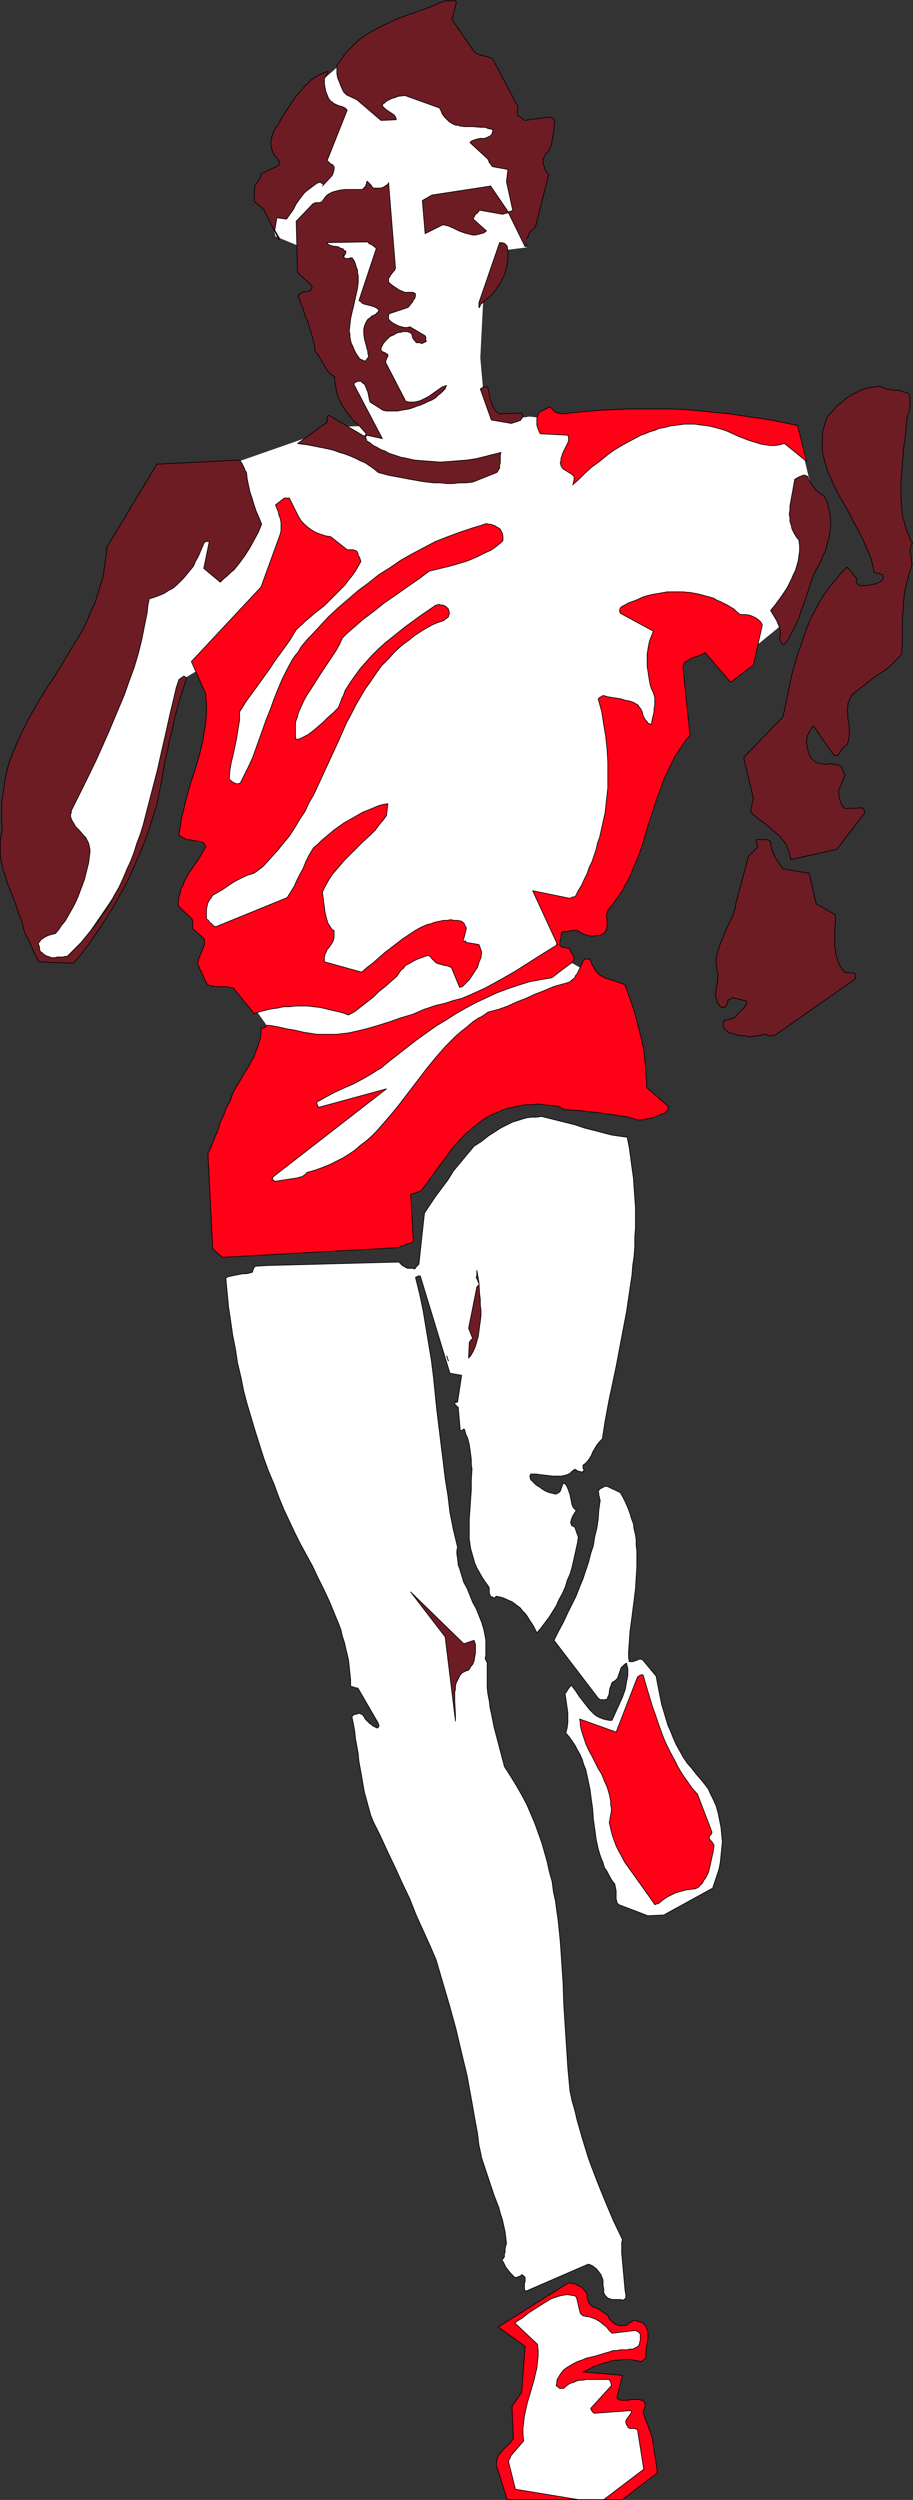 <?xml version="1.0" encoding="UTF-8" standalone="no"?>
<svg
   version="1.0"
   width="56.584mm"
   height="154.856mm"
   id="svg23"
   sodipodi:docname="Runner 13.wmf"
   xmlns:inkscape="http://www.inkscape.org/namespaces/inkscape"
   xmlns:sodipodi="http://sodipodi.sourceforge.net/DTD/sodipodi-0.dtd"
   xmlns="http://www.w3.org/2000/svg"
   xmlns:svg="http://www.w3.org/2000/svg">
  <rect width="100%" height="100%" fill="#333333" stroke="none"/>
  <sodipodi:namedview
     id="namedview23"
     pagecolor="#ffffff"
     bordercolor="#000000"
     borderopacity="0.25"
     inkscape:showpageshadow="2"
     inkscape:pageopacity="0.0"
     inkscape:pagecheckerboard="0"
     inkscape:deskcolor="#d1d1d1"
     inkscape:document-units="mm" />
  <defs
     id="defs1">
    <pattern
       id="WMFhbasepattern"
       patternUnits="userSpaceOnUse"
       width="6"
       height="6"
       x="0"
       y="0" />
  </defs>
  <path
     style="fill:#ffffff;fill-opacity:1;fill-rule:evenodd;stroke:none"
     d="m 73.252,20.764 10.499,-9.211 26.329,4.363 15.022,19.553 -1.777,22.461 -5.169,0.646 -5.007,12.443 -0.646,12.766 0.808,9.049 2.746,5.171 7.107,-0.323 0.808,-0.162 10.015,1.131 -20.352,10.342 -22.129,0.646 -6.3,-6.302 0.485,-4.686 -8.561,-17.613 -2.746,-21.653 -9.853,-4.04 -2.1,-8.726 z"
     id="path1" />
  <path
     style="fill:#ff0017;fill-opacity:1;fill-rule:evenodd;stroke:#000000;stroke-width:0.162px;stroke-linecap:round;stroke-linejoin:round;stroke-miterlimit:4;stroke-dasharray:none;stroke-opacity:1"
     d="m 145.778,585.202 8.238,-6.302 -1.292,-8.403 -2.1,-5.656 v -0.162 l 0.162,-0.162 v -0.162 l 0.162,-0.485 0.162,-0.323 v -0.323 -0.323 -0.323 l -0.323,-0.323 -0.323,-0.323 h -0.323 l -0.323,-0.162 h -0.485 -0.323 -0.969 l -0.969,0.162 h -0.808 -0.485 -0.485 l -0.323,-0.162 -0.485,-0.323 1.292,-5.332 -9.207,-0.808 0.808,-0.323 0.808,-0.485 0.646,-0.323 0.808,-0.323 0.969,-0.323 0.808,-0.323 0.969,-0.162 0.808,-0.323 0.969,-0.162 h 0.808 l 0.969,-0.162 h 0.808 0.969 l 0.808,0.162 0.808,0.162 0.808,0.162 0.323,-0.162 0.323,-0.323 0.323,-0.162 0.162,-0.485 v -0.485 -0.485 l 0.162,-1.131 v -0.485 l 0.162,-0.485 0.162,-1.131 v -0.646 -0.485 -0.485 l -0.162,-0.485 -0.162,-0.485 -0.323,-0.485 -0.323,-0.485 -0.485,-0.323 -0.808,-0.162 -0.485,-0.162 -0.323,-0.162 -0.485,0.162 -0.323,0.323 -0.485,0.162 -0.323,0.323 -0.162,0.162 -0.646,0.162 h -0.485 -0.646 l -0.485,-0.162 -0.485,-0.162 -0.485,-0.323 -0.485,-0.485 -0.485,-0.485 -0.162,-0.485 -0.162,-0.323 -0.323,-0.162 -0.162,-0.162 -0.485,-0.323 -0.323,-0.162 -0.323,-0.323 -0.323,-0.162 -0.485,-0.323 -0.485,-0.162 -0.485,-0.162 -0.323,-0.162 -0.323,-0.323 -0.323,-0.323 -0.162,-0.323 -0.162,-0.485 -0.162,-0.485 v -0.485 -0.323 l -0.323,-0.646 -0.485,-0.485 -0.323,-0.485 -0.646,-0.323 -0.646,-0.323 -0.646,-0.323 h -0.646 l -0.646,-0.162 -16.476,10.342 6.3,4.525 -0.808,10.827 -2.261,3.232 0.323,7.595 -0.323,0.323 -0.162,0.323 -0.808,0.808 -0.646,0.646 -0.646,0.646 -0.646,0.808 -0.323,0.485 -0.162,0.323 -0.162,0.485 v 0.485 l -0.162,0.646 0.162,0.485 2.423,7.756 h 22.452 z"
     id="path2" />
  <path
     style="fill:#ffffff;fill-opacity:1;fill-rule:evenodd;stroke:none"
     d="m 79.067,99.944 -27.783,9.695 -25.037,30.702 -18.899,56.557 -0.485,21.492 2.746,6.625 7.107,-0.646 11.468,-16.805 7.915,-17.775 5.815,-30.218 12.438,-7.433 -9.045,38.459 12.276,8.564 -10.984,9.211 2.423,12.766 16.314,22.946 -12.115,42.66 31.175,-1.131 30.044,-34.096 31.982,-9.211 -8.722,-14.705 -7.592,-4.363 0.808,-9.857 7.592,-4.04 18.737,-39.59 4.038,-22.623 9.045,8.888 1.454,-0.485 13.891,-11.311 5.653,-24.4 -4.684,-20.037 -34.082,-2.585 -22.129,0.97 z"
     id="path3" />
  <path
     style="fill:#ffffff;fill-opacity:1;fill-rule:evenodd;stroke:#000000;stroke-width:0.162px;stroke-linecap:round;stroke-linejoin:round;stroke-miterlimit:4;stroke-dasharray:none;stroke-opacity:1"
     d="m 141.417,585.202 9.369,-7.11 -1.454,-9.211 -0.162,-0.162 h -0.162 l -0.323,-0.162 h -0.646 -0.485 l -0.323,-0.162 -0.162,-0.162 v -0.162 l -0.162,-0.162 -0.162,-0.162 v -0.323 l -0.162,-0.162 v -0.323 -0.162 l 0.162,-0.323 0.323,-0.485 0.485,-0.646 0.323,-0.485 v -0.485 l -8.722,0.646 -0.162,-0.162 -0.323,-0.323 -0.162,-0.323 -0.162,-0.323 4.846,-5.333 v -0.323 l -0.162,-0.485 -0.162,-0.323 -0.162,-0.323 h -1.292 -1.292 -1.454 -1.292 l -0.808,0.162 h -0.646 l -0.808,0.162 -0.646,0.323 -0.646,0.162 -0.646,0.323 -0.646,0.485 -0.485,0.485 h -0.323 -0.162 -0.323 -0.162 l -0.162,-0.162 -0.162,-0.162 -0.485,-0.323 0.162,-0.646 v -0.485 l 0.162,-0.485 0.323,-0.485 0.162,-0.323 0.323,-0.485 0.485,-0.646 0.808,-0.646 0.808,-0.485 0.808,-0.485 0.969,-0.485 0.969,-0.323 1.131,-0.485 2.1,-0.485 2.1,-0.646 1.131,-0.323 0.969,-0.323 h 0.808 l 0.808,-0.162 h 0.808 0.808 l 0.646,-0.162 h 0.646 l 0.646,-0.323 0.323,-0.162 0.323,-0.162 0.162,-0.323 0.162,-0.323 v -0.323 l 0.162,-0.323 v -0.808 -0.808 l -0.162,-0.162 -0.323,-0.323 -0.323,-0.162 -0.323,-0.162 -5.492,0.646 -0.646,-0.646 -0.646,-0.808 -0.808,-0.646 -0.808,-0.646 -0.808,-0.485 -0.808,-0.323 -0.969,-0.323 h -0.485 l -0.485,-0.162 h -0.323 l -0.162,-0.162 -0.323,-0.323 -0.162,-0.162 -0.162,-0.646 -0.162,-0.646 -0.323,-1.454 -0.162,-0.646 -0.323,-0.646 -0.969,-0.162 -0.969,-0.162 -0.969,0.162 -0.808,0.162 -0.969,0.323 -0.969,0.323 -0.808,0.485 -0.808,0.485 -1.777,1.131 -1.777,1.131 -1.615,1.293 -0.808,0.485 -0.969,0.646 5.33,5.009 0.162,1.454 v 1.293 l -0.162,1.454 -0.162,1.454 -0.323,1.293 -0.323,1.454 -0.808,2.747 -0.808,2.747 -0.323,1.454 -0.323,1.454 -0.162,1.454 -0.162,1.293 v 1.616 l 0.162,1.454 -3.069,3.555 v 0.323 l -0.162,0.162 -0.162,0.323 -0.162,0.485 1.615,6.464 14.699,2.424 h 4.846 z"
     id="path4" />
  <path
     style="fill:#ffffff;fill-opacity:1;fill-rule:evenodd;stroke:#000000;stroke-width:0.162px;stroke-linecap:round;stroke-linejoin:round;stroke-miterlimit:4;stroke-dasharray:none;stroke-opacity:1"
     d="m 93.443,295.469 -30.69,0.808 -2.907,0.162 -0.162,0.162 -0.162,0.162 -0.162,0.323 -0.162,0.485 v 0.162 l -0.162,0.162 -0.646,0.162 -0.808,0.162 h -0.808 l -0.808,0.162 -0.808,0.162 -0.808,0.162 -0.808,0.162 -0.646,0.323 0.323,3.393 0.323,3.393 0.485,3.232 0.485,3.393 0.646,3.232 0.485,3.232 0.808,3.393 0.646,3.232 0.808,3.07 0.969,3.232 0.969,3.232 0.969,3.07 0.969,3.07 1.131,3.07 1.292,3.07 1.131,3.07 1.131,2.747 1.292,2.747 1.292,2.747 1.292,2.585 2.907,5.333 1.292,2.747 1.292,2.585 1.292,2.747 1.131,2.747 1.131,2.747 0.485,1.293 0.323,1.454 0.485,1.454 0.323,1.454 0.323,1.293 0.323,1.454 0.162,1.454 0.162,1.616 0.162,1.454 v 1.454 l 0.162,0.162 h 0.162 l 0.485,0.162 0.485,0.162 h 0.323 l 0.162,0.162 4.684,8.08 0.162,0.485 v 0.162 0.162 l -0.162,0.162 -0.162,0.162 v 0 h -0.162 l -0.323,-0.162 -0.323,-0.162 -0.323,-0.162 -0.323,-0.323 -0.323,-0.162 -0.323,-0.323 -0.323,-0.323 -0.323,-0.323 -0.162,-0.162 -0.162,-0.323 -0.162,-0.323 -0.485,-0.485 h -0.162 l -0.323,-0.162 h -0.323 l -0.323,0.162 h -0.323 l -0.323,0.162 -0.323,0.162 -0.162,0.323 0.323,1.616 0.323,1.778 0.162,1.616 0.323,1.778 0.323,1.778 0.162,1.778 0.646,3.555 0.323,1.939 0.323,1.778 0.485,1.778 0.485,1.778 0.485,1.778 0.646,1.616 0.808,1.616 0.808,1.616 1.777,3.878 1.777,3.717 1.615,3.555 1.777,3.717 1.454,3.717 1.615,3.555 1.615,3.555 1.454,3.393 1.615,5.494 1.615,5.494 1.454,5.333 1.292,5.494 1.292,5.332 0.485,2.747 0.485,2.585 0.485,2.747 0.485,2.747 0.485,2.585 0.323,2.747 0.323,1.454 0.323,1.616 0.485,1.454 0.485,1.454 0.969,2.909 0.969,2.909 1.131,2.909 0.323,1.293 0.485,1.454 0.323,1.454 0.323,1.454 0.162,1.293 0.162,1.454 -0.162,0.485 -0.162,0.646 v 0.485 0.485 l -0.162,0.323 v 0.323 0.323 l -0.162,0.323 -0.162,0.162 -0.162,0.162 v 0.323 l 0.162,0.162 0.162,0.323 0.162,0.323 0.323,0.646 0.485,0.646 0.646,0.808 0.485,0.485 0.323,0.323 0.162,0.162 h 0.323 0.162 l 0.323,-0.162 0.485,-0.162 0.323,-0.323 0.323,0.162 0.162,0.162 0.162,0.162 0.162,0.162 v 0.162 0.323 0.485 l -0.162,0.485 v 0.646 0.323 0.323 l 0.162,0.323 0.162,0.162 14.537,-6.302 v 0 h 0.323 l 0.323,0.162 0.323,0.162 0.323,0.162 0.323,0.323 0.323,0.162 0.646,0.808 0.485,0.646 0.162,0.485 0.162,0.323 0.162,0.485 v 0.808 0.485 l 0.162,0.646 v 0.485 0.485 l 0.162,0.323 0.162,0.323 0.162,0.162 0.323,0.323 0.162,0.162 0.485,0.162 0.485,0.162 h 0.646 0.646 0.646 l 0.646,0.162 0.646,-0.485 v -0.808 l -0.162,-0.808 -0.162,-1.778 -0.162,-1.778 -0.162,-1.778 -0.162,-1.778 -0.162,-1.778 v -0.808 -0.808 -0.808 l 0.162,-0.808 -2.1,-4.363 -1.777,-4.201 -1.777,-4.363 -1.615,-4.201 -0.808,-2.262 -0.646,-2.101 -0.646,-2.101 -0.646,-2.262 -0.646,-2.262 -0.485,-2.101 -0.646,-2.262 -0.485,-2.262 -0.485,-5.171 -0.323,-5.009 -0.323,-5.009 -0.323,-5.009 -0.162,-5.009 -0.323,-4.848 -0.323,-4.848 -0.485,-4.848 -0.323,-2.262 -0.323,-2.424 -0.485,-2.262 -0.323,-2.424 -0.646,-2.262 -0.485,-2.262 -0.646,-2.262 -0.646,-2.262 -0.808,-2.262 -0.808,-2.262 -0.969,-2.262 -0.969,-2.262 -1.131,-2.101 -1.292,-2.262 -1.292,-2.101 -1.454,-2.262 -1.615,-6.14 -0.808,-3.07 -0.646,-3.232 -0.323,-1.454 -0.162,-1.454 -0.323,-1.616 -0.162,-1.454 v -1.454 -1.454 -1.454 -1.454 0 -0.162 0 l -0.162,-0.162 -0.162,-0.485 -0.162,-0.162 0.162,-0.97 v -0.808 -0.97 -0.808 -0.808 l -0.162,-0.97 -0.162,-0.808 -0.162,-0.808 -0.485,-1.616 -0.646,-1.616 -0.646,-1.616 -0.808,-1.454 -0.646,-1.616 -0.646,-1.616 -0.808,-1.454 -0.485,-1.616 -0.485,-1.616 -0.323,-0.808 -0.162,-1.616 -0.162,-0.97 v -0.808 l 0.162,-0.808 -0.969,-4.04 -0.808,-4.04 -0.485,-4.04 -0.646,-4.04 -0.485,-4.04 -0.485,-3.878 -0.969,-7.918 -0.808,-7.918 -0.485,-3.878 -0.646,-3.878 -0.646,-3.878 -0.646,-3.878 -0.808,-3.878 -0.969,-3.878 h 0.162 v 0 l 0.162,-0.162 0.323,-0.162 h 0.485 l 6.946,22.784 2.746,0.485 -0.969,6.302 h -0.162 -0.162 v -0.162 h -0.162 v -0.162 0.162 0.162 0 l -0.162,0.323 v 0.162 l 0.162,0.162 h 0.162 v 0.162 0 0 l 0.162,0.162 0.323,0.162 0.485,5.494 h 0.162 0.162 l 0.323,-0.162 v -0.162 h 0.323 l 0.323,1.131 0.485,1.131 0.323,1.293 0.162,1.131 0.162,1.131 0.162,1.293 v 1.131 l 0.162,1.131 -0.162,2.424 v 2.424 l -0.162,2.262 -0.162,2.424 -0.162,2.262 v 2.262 1.131 1.131 l 0.162,1.131 0.162,1.131 0.323,1.131 0.323,1.131 0.323,1.131 0.485,1.131 0.646,1.131 0.646,1.131 0.646,0.97 0.808,1.131 0.162,0.323 v 0.323 0.485 0.323 l 0.162,0.485 0.162,0.323 0.162,0.162 h 0.162 v 0 h 0.162 l 0.162,0.162 0.162,0.162 h 0.162 v -0.162 h 0.162 v -0.162 l 0.162,-0.162 0.808,0.162 0.646,0.162 0.808,0.323 0.646,0.323 0.808,0.323 0.646,0.485 0.646,0.485 0.646,0.485 0.485,0.646 0.646,0.646 0.485,0.646 0.485,0.808 0.969,1.454 0.808,1.616 0.969,-1.131 0.969,-1.293 0.969,-1.293 0.808,-1.293 0.808,-1.293 0.646,-1.454 0.808,-1.454 0.646,-1.454 0.485,-1.616 0.646,-1.454 0.485,-1.616 0.323,-1.454 0.323,-1.454 0.323,-1.454 0.323,-1.454 0.162,-1.293 -0.323,-0.808 -0.162,-0.485 -0.162,-0.485 -0.162,-0.485 -0.323,-0.162 -0.323,-0.162 -0.162,-0.162 v -0.162 l -0.162,-0.323 v -0.162 l 0.162,-0.646 0.162,-0.485 0.323,-0.646 0.323,-0.485 0.323,-0.485 -0.323,-0.323 -0.323,-0.323 -0.162,-0.323 -0.162,-0.323 -0.162,-0.808 -0.323,-1.616 -0.323,-0.97 -0.323,-0.808 -0.162,-0.323 -0.323,-0.485 h -0.162 -0.162 -0.162 l -0.162,0.162 v 0 0.323 l -0.162,0.323 -0.162,0.485 -0.162,0.485 -0.162,0.162 -0.162,0.162 -0.323,0.162 -0.323,0.162 h -0.323 l -0.485,-0.162 -0.808,-0.162 -0.808,-0.323 -0.808,-0.485 -0.646,-0.485 -0.808,-0.485 -1.292,-1.293 -0.162,-0.646 v -0.323 l 0.162,-0.162 v -0.162 h 0.646 0.646 l 1.131,0.162 1.454,0.162 1.292,0.162 h 0.646 0.646 0.808 l 0.646,-0.162 0.646,-0.162 0.646,-0.323 0.485,-0.485 0.646,-0.485 0.323,0.162 0.485,0.323 h 0.323 l 0.323,0.162 h 0.162 0.162 l 0.162,-0.162 h 0.162 v -0.162 -0.323 l -0.162,-0.162 v -0.162 -0.323 -0.323 l 0.485,-0.323 0.323,-0.323 0.646,-0.808 0.485,-0.808 0.323,-0.808 0.485,-0.808 0.485,-0.808 0.646,-0.808 0.323,-0.323 0.323,-0.323 0.646,-4.201 0.808,-4.363 1.777,-8.403 1.615,-8.564 0.808,-4.201 0.646,-4.363 0.646,-4.363 0.162,-2.101 0.323,-2.262 0.162,-2.262 v -2.101 l 0.162,-2.262 v -2.262 -2.424 l -0.162,-2.262 -0.162,-2.262 -0.162,-2.424 -0.323,-2.262 -0.323,-2.424 -0.323,-2.424 -0.485,-2.424 -1.292,-0.162 -1.131,-0.162 -1.131,-0.162 -1.292,-0.323 -2.423,-0.646 -2.584,-0.646 -2.423,-0.808 -2.584,-0.646 -2.584,-0.646 -1.292,-0.323 -1.292,-0.323 -1.292,0.162 h -1.131 l -1.131,0.162 -1.131,0.323 -0.969,0.323 -1.131,0.323 -0.969,0.485 -0.969,0.485 -0.969,0.485 -0.969,0.646 -1.777,1.131 -1.615,1.293 -1.777,1.131 -1.615,1.939 -1.615,1.939 -1.615,1.939 -1.292,2.101 -1.454,1.939 -1.454,1.939 -1.292,1.939 -1.292,1.939 -1.292,11.958 v 0 l -0.162,0.162 -0.162,0.162 -0.162,0.162 -0.162,0.162 -0.323,0.485 -0.485,-0.162 h -0.323 -0.485 -0.323 l -0.485,-0.162 -0.162,-0.162 -0.323,-0.162 -0.323,-0.162 -0.162,-0.162 -0.323,-0.323 z"
     id="path5" />
  <path
     style="fill:#ff0017;fill-opacity:1;fill-rule:evenodd;stroke:#000000;stroke-width:0.162px;stroke-linecap:round;stroke-linejoin:round;stroke-miterlimit:4;stroke-dasharray:none;stroke-opacity:1"
     d="m 93.443,292.076 0.485,-0.323 0.485,-0.162 0.485,-0.162 0.323,-0.162 0.808,-0.162 0.323,-0.162 0.485,-0.323 -0.646,-10.988 2.423,-0.808 0.969,-1.293 0.969,-1.293 1.938,-2.747 2.1,-2.747 0.969,-1.454 1.131,-1.293 1.131,-1.293 1.292,-1.293 1.292,-1.131 1.454,-1.131 1.454,-1.131 0.808,-0.485 0.808,-0.485 0.808,-0.323 0.808,-0.323 0.969,-0.485 0.969,-0.323 1.454,-0.323 1.454,-0.323 1.615,-0.323 h 1.454 l 1.615,-0.162 1.292,0.162 1.454,0.162 1.454,0.162 h 0.162 0.162 l 0.162,0.162 h 0.323 l 0.485,0.323 0.646,0.323 4.2,0.323 4.361,0.485 2.1,0.323 2.261,0.323 2.1,0.323 2.1,0.646 h 0.969 l 0.969,-0.162 0.808,-0.162 0.808,-0.162 1.454,-0.646 0.646,-0.162 0.808,-0.323 0.323,-0.323 0.162,-0.323 0.162,-0.162 v -0.323 l 0.162,-0.162 -0.162,-0.323 -5.007,-4.363 v -1.454 l -0.162,-1.454 v -1.454 l -0.162,-1.454 -0.162,-1.454 -0.162,-1.616 -0.323,-1.454 -0.323,-1.454 -0.808,-3.07 -0.808,-3.07 -0.969,-2.909 -1.131,-3.07 -0.485,-0.323 -0.485,-0.162 -0.969,-0.323 -1.938,-0.646 -0.969,-0.323 -0.485,-0.323 -0.485,-0.162 -0.485,-0.485 -0.485,-0.485 -0.323,-0.485 -0.323,-0.646 -0.323,-0.485 -0.162,-0.485 -0.162,-0.323 -0.162,-0.323 v -0.162 h -0.162 -0.162 -0.969 l -0.485,0.808 -0.323,0.808 -0.485,0.97 -0.485,0.97 -0.323,0.323 -0.162,0.485 -0.808,0.646 -0.323,0.323 -0.485,0.162 -0.485,0.162 -0.646,0.162 -1.131,0.323 -1.131,0.323 -2.261,0.97 -2.1,0.808 -2.1,0.97 -2.1,0.808 -2.1,0.97 -2.261,0.808 -1.292,0.323 -1.131,0.323 -0.646,0.485 -0.485,0.323 -0.323,0.162 -0.162,0.162 -0.485,0.162 -1.454,0.97 -1.292,1.131 -1.454,1.131 -1.292,1.131 -1.131,1.131 -1.292,1.293 -1.131,1.293 -1.131,1.293 -2.1,2.585 -2.1,2.747 -2.1,2.747 -2.1,2.747 -2.1,2.585 -1.131,1.293 -1.131,1.293 -1.131,1.293 -1.131,1.131 -1.292,1.131 -1.292,0.97 -1.292,1.131 -1.454,0.97 -1.292,0.808 -1.615,0.808 -1.615,0.808 -1.615,0.646 -1.777,0.646 -1.777,0.485 -0.323,0.323 -0.323,0.323 -0.323,0.162 -0.162,0.162 -0.646,0.162 -0.485,0.162 -5.33,0.808 -0.162,-0.162 v 0 l -0.162,-0.162 H 63.884 v 0 h -0.162 v 0 -0.162 0 l 0.162,-0.162 v -0.323 l 26.652,-20.684 -15.991,4.363 v -0.162 0 l -0.162,-0.323 -0.162,-0.485 v -0.323 l 0.969,-0.485 1.131,-0.646 2.1,-1.131 2.1,-0.97 2.261,-0.97 2.1,-1.131 2.261,-1.293 0.969,-0.646 1.131,-0.646 0.969,-0.808 0.969,-0.808 2.1,-1.616 2.261,-1.778 2.1,-1.616 2.261,-1.616 2.261,-1.616 2.423,-1.454 2.261,-1.454 2.261,-1.293 2.423,-1.293 2.423,-1.131 2.423,-1.131 2.584,-0.97 2.423,-0.808 2.584,-0.808 2.584,-0.485 2.746,-0.485 1.454,-1.131 0.646,-0.485 0.646,-0.485 0.646,-0.485 0.646,-0.485 0.485,-0.323 0.323,-0.485 0.162,-0.162 v -0.162 l 0.162,-0.485 -0.162,-0.323 -0.162,-0.485 -0.485,-0.646 -0.162,-0.485 -0.323,-0.323 h -0.485 l -0.646,-0.162 h -0.323 l -0.162,-0.162 -0.323,-0.162 -0.162,-0.323 0.485,-2.909 3.392,-0.485 0.646,0.323 0.808,0.485 0.808,0.323 0.808,0.162 0.808,0.162 0.485,-0.162 h 0.485 0.485 l 0.485,-0.162 0.323,-0.162 0.485,-0.323 0.162,-0.162 0.162,-0.323 0.162,-0.323 v -0.323 l 0.162,-0.646 v -0.646 l -0.162,-1.616 0.162,-0.646 v -0.323 l 0.162,-0.323 0.969,-1.131 0.808,-1.131 0.808,-1.131 0.808,-1.131 0.646,-1.293 0.646,-1.131 0.646,-1.293 0.485,-1.293 1.131,-2.585 0.969,-2.585 0.808,-2.747 0.808,-2.747 1.777,-5.494 0.969,-2.585 0.969,-2.747 0.646,-1.293 0.646,-1.293 0.646,-1.293 0.646,-1.293 0.808,-1.131 0.808,-1.293 0.808,-1.131 0.969,-1.131 -1.615,-15.836 v -0.323 l 0.162,-0.485 0.162,-0.323 0.323,-0.323 0.323,-0.162 0.323,-0.162 0.646,-0.485 1.615,-0.485 0.808,-0.323 0.808,-0.485 5.976,6.948 5.33,-4.04 2.1,-9.372 -0.162,-0.323 -0.162,-0.323 -0.323,-0.323 -0.162,-0.162 -0.646,-0.485 -0.646,-0.323 -0.808,-0.323 -0.808,-0.162 h -0.808 -0.646 l -0.808,-0.646 -0.646,-0.646 -0.808,-0.485 -0.808,-0.485 -1.615,-0.808 -0.808,-0.323 -0.808,-0.485 -1.777,-0.485 -1.777,-0.485 -1.777,-0.323 -1.777,-0.162 h -1.777 -1.938 l -1.777,0.323 -1.938,0.323 -1.777,0.485 -1.777,0.808 -1.777,0.646 -1.777,0.97 -0.162,0.323 -0.162,0.323 v 0.323 l 0.162,0.485 7.753,4.201 v 0 l -0.323,0.808 -0.323,0.808 -0.323,0.97 -0.162,0.808 -0.162,0.97 -0.162,0.97 v 0.97 0.97 0.97 l 0.162,0.97 0.162,1.131 0.162,0.97 0.162,0.97 0.323,1.131 0.485,0.97 0.323,1.131 v 0.97 0.808 l -0.162,0.808 v 0.808 l -0.323,1.293 -0.162,0.808 -0.162,0.808 -0.485,-0.162 -0.323,-0.162 -0.162,-0.323 -0.323,-0.323 -0.323,-0.485 -0.323,-0.646 -0.162,-0.808 -0.323,-0.646 -0.485,-0.646 -0.162,-0.323 -0.323,-0.162 -0.808,-0.485 -0.969,-0.323 -0.969,-0.162 -0.969,-0.323 -2.1,-0.323 -0.969,-0.162 -1.131,-0.323 -0.162,0.162 -0.323,0.162 -0.323,0.162 -0.323,0.323 0.808,2.909 0.485,3.07 0.485,2.909 0.323,3.07 0.162,2.909 v 3.07 2.909 l -0.323,2.909 -0.323,2.909 -0.646,2.909 -0.646,2.909 -0.485,1.293 -0.323,1.454 -0.485,1.454 -0.485,1.454 -0.646,1.293 -0.485,1.454 -0.646,1.293 -0.646,1.454 -0.808,1.293 -0.646,1.293 -0.323,0.162 h -0.323 l -0.323,0.162 -0.323,0.162 -8.722,-1.778 5.815,12.604 -3.392,2.101 -6.623,4.201 -3.392,1.939 -1.777,0.97 -1.777,0.97 -1.777,0.808 -1.777,0.808 -1.938,0.808 -1.938,0.485 -1.938,0.646 -2.1,0.485 -2.907,0.97 -2.584,1.131 -2.746,0.808 -2.746,0.97 -2.584,0.808 -2.746,0.808 -2.746,0.646 -1.454,0.323 -1.454,0.162 -1.292,0.162 h -1.292 -1.131 -1.131 -1.131 l -0.969,-0.162 -2.1,-0.323 -2.1,-0.485 -1.938,-0.323 -2.1,-0.485 -1.938,-0.323 H 62.753 62.43 l -0.646,0.646 h -0.323 -0.323 v 1.293 l -0.162,1.131 -0.323,0.97 -0.323,1.131 -0.485,1.131 -0.323,0.97 -0.646,1.131 -0.485,0.97 -1.292,2.101 -1.131,1.939 -0.646,0.97 -0.485,0.97 -0.485,0.97 -0.323,1.131 -0.969,1.778 -0.646,1.778 -0.808,1.616 -0.485,1.778 -0.323,0.808 -0.323,0.646 -0.646,1.616 -0.485,1.293 -0.323,0.646 -0.323,0.485 1.131,22.461 2.261,1.939 z"
     id="path6" />
  <path
     style="fill:#ffffff;fill-opacity:1;fill-rule:evenodd;stroke:#000000;stroke-width:0.162px;stroke-linecap:round;stroke-linejoin:round;stroke-miterlimit:4;stroke-dasharray:none;stroke-opacity:1"
     d="m 155.469,448.335 11.468,-6.302 0.485,-1.454 0.485,-1.454 0.485,-1.454 0.323,-1.616 0.162,-1.616 0.162,-1.616 0.162,-1.616 -0.162,-1.616 -0.162,-1.778 -0.323,-1.616 -0.323,-1.616 -0.485,-1.778 -0.646,-1.454 -0.808,-1.616 -0.323,-0.808 -0.485,-0.646 -0.485,-0.646 -0.646,-0.808 -1.131,-1.293 -1.131,-1.454 -1.131,-1.293 -0.969,-1.454 -0.808,-1.454 -0.808,-1.454 -0.646,-1.454 -0.646,-1.616 -0.646,-1.454 -0.485,-1.616 -0.485,-1.616 -0.485,-1.616 -0.323,-1.616 -0.323,-1.616 -0.323,-1.616 -0.323,-1.778 -3.069,-3.717 -0.162,-0.162 h -0.162 l -0.323,-0.162 -0.485,0.162 -0.323,0.162 -0.969,0.323 h -0.485 -0.323 l -0.162,-1.131 v -1.131 l 0.162,-2.262 0.162,-2.424 0.323,-2.424 0.646,-5.009 0.323,-2.585 0.162,-2.585 0.162,-2.585 v -2.585 -1.293 l -0.162,-1.293 v -1.293 l -0.162,-1.131 -0.323,-1.293 -0.162,-1.293 -0.485,-1.293 -0.323,-1.131 -0.485,-1.293 -0.485,-1.131 -0.646,-1.293 -0.646,-1.131 -3.069,-1.454 h -0.323 -0.323 l -0.162,0.162 -0.323,0.162 -0.323,0.162 -0.323,0.162 -0.162,0.323 -0.162,0.323 0.162,0.323 v 0.485 l 0.162,0.485 v 0.323 l 0.162,0.323 -0.323,2.262 -0.162,2.262 -0.323,2.101 -0.485,1.939 -0.323,2.101 -0.646,1.939 -0.485,1.939 -0.646,1.939 -0.646,1.939 -0.808,1.939 -0.808,2.101 -0.969,1.939 -0.969,1.939 -0.969,2.101 -1.131,2.101 -1.131,2.262 10.499,13.735 h 0.162 l 0.162,0.162 h 0.485 0.646 l 0.485,-0.162 0.162,-0.485 0.162,-0.323 0.162,-0.485 v -0.323 l 0.162,-0.97 0.162,-0.323 0.162,-0.485 v -0.162 l 0.162,-0.162 v -0.162 l 0.323,-0.162 0.485,-0.323 0.485,-0.485 0.162,-0.485 0.162,-0.485 0.323,-0.97 0.162,-0.485 0.323,-0.323 0.485,-0.485 0.485,-0.323 0.162,0.646 0.162,0.646 v 0.808 0.808 l -0.162,0.808 -0.162,0.808 -0.162,0.97 -0.162,0.808 -0.646,1.778 -0.808,1.778 -0.808,1.778 -0.808,1.778 h -0.646 l -0.808,-0.162 -0.646,-0.162 -0.808,-0.323 -0.646,-0.323 -0.646,-0.485 -0.646,-0.646 -0.485,-0.485 -1.131,-1.454 -1.131,-1.454 -0.969,-1.454 -0.969,-1.293 -0.646,0.808 -0.323,0.485 -0.162,0.323 -0.323,0.323 0.323,2.262 0.162,1.131 0.162,1.131 v 1.131 1.131 l -0.162,1.293 -0.162,0.646 -0.162,0.485 0.808,0.97 0.808,1.131 0.646,0.97 0.485,0.97 0.646,1.131 0.485,1.131 0.323,1.131 0.485,1.131 0.485,2.262 0.485,2.262 0.323,2.424 0.323,2.262 0.162,2.424 0.323,2.262 0.323,2.424 0.485,2.262 0.323,1.131 0.323,0.97 0.485,1.131 0.323,1.131 0.646,0.97 0.485,0.97 0.646,1.131 0.646,0.808 0.162,0.808 0.162,0.808 v 0.646 0.646 0.646 l 0.162,0.485 v 0.323 l 0.162,0.162 0.162,0.162 0.162,0.162 6.784,2.585 z"
     id="path7" />
  <path
     style="fill:#ff0017;fill-opacity:1;fill-rule:evenodd;stroke:#000000;stroke-width:0.162px;stroke-linecap:round;stroke-linejoin:round;stroke-miterlimit:4;stroke-dasharray:none;stroke-opacity:1"
     d="m 154.339,445.587 0.969,-0.808 0.969,-0.646 0.969,-0.485 0.969,-0.485 1.131,-0.323 1.131,-0.323 1.131,-0.162 1.292,-0.162 0.646,-0.323 0.485,-0.485 0.485,-0.485 0.323,-0.646 0.485,-0.646 0.323,-0.646 0.323,-0.646 0.162,-0.646 0.323,-1.454 0.323,-1.454 0.323,-1.454 0.162,-1.293 -0.162,-0.323 -0.323,-0.485 -0.323,-0.323 -0.323,-0.485 v -0.162 -0.162 -0.162 l 0.162,-0.162 0.323,-0.323 0.162,-0.485 -3.392,-8.888 -1.292,-1.454 -1.131,-1.616 -1.131,-1.616 -0.969,-1.616 -0.808,-1.616 -0.969,-1.778 -0.808,-1.616 -0.808,-1.778 -0.646,-1.778 -0.646,-1.778 -0.646,-1.939 -0.646,-1.778 -1.131,-3.717 -1.131,-3.878 h -0.162 -0.323 l -0.323,0.162 -0.485,0.323 -5.007,12.927 -8.561,-3.07 0.162,0.808 v 0.646 l 0.162,0.808 0.162,0.646 0.485,1.454 0.485,1.454 0.646,1.454 0.808,1.454 1.454,2.909 0.808,1.293 0.646,1.616 0.646,1.454 0.485,1.616 0.162,0.808 0.162,0.808 v 0.808 l 0.162,0.808 v 0.808 l -0.162,0.808 -0.162,0.97 -0.162,0.808 0.323,1.454 0.323,1.293 0.485,1.454 0.485,1.293 0.646,1.293 0.646,1.131 0.646,1.293 0.808,1.131 1.615,2.262 1.615,2.262 1.615,2.262 1.454,2.101 h 0.162 l 0.162,-0.162 h 0.323 z"
     id="path8" />
  <path
     style="fill:#6e1c24;fill-opacity:1;fill-rule:evenodd;stroke:#000000;stroke-width:0.162px;stroke-linecap:round;stroke-linejoin:round;stroke-miterlimit:4;stroke-dasharray:none;stroke-opacity:1"
     d="m 106.688,402.927 v -1.454 l -0.162,-3.07 v -1.454 -0.808 l 0.162,-0.646 v -0.808 l 0.162,-0.646 0.323,-0.646 0.323,-0.646 0.323,-0.646 0.485,-0.485 0.323,-0.162 0.323,-0.162 0.323,-0.162 h 0.323 l 0.323,-0.323 0.485,-0.808 0.323,-0.323 0.323,-0.808 0.162,-0.97 0.162,-0.97 v -0.97 -0.97 l -0.323,-0.97 -2.423,0.808 -12.438,-12.119 8.076,10.503 z"
     id="path9" />
  <path
     style="fill:#6e1c24;fill-opacity:1;fill-rule:evenodd;stroke:#000000;stroke-width:0.162px;stroke-linecap:round;stroke-linejoin:round;stroke-miterlimit:4;stroke-dasharray:none;stroke-opacity:1"
     d="m 213.781,127.253 -0.485,-0.808 -0.323,-0.808 -0.323,-0.808 -0.323,-0.808 -0.323,-0.97 -0.162,-0.808 -0.323,-0.97 -0.162,-0.808 -0.162,-1.939 -0.162,-1.939 v -1.939 -1.939 l 0.162,-1.939 0.162,-1.939 0.323,-4.04 0.323,-1.939 0.162,-1.778 0.162,-1.778 0.162,-1.778 0.323,-0.808 0.162,-0.646 0.162,-0.646 v -0.646 -0.646 -0.646 l -0.162,-1.131 -0.323,-0.323 -0.485,-0.162 -0.808,-0.162 -0.808,-0.323 h -0.969 l -0.969,-0.162 -0.969,-0.162 -0.808,-0.323 -0.485,-0.162 -0.323,-0.162 -1.131,0.162 -0.969,0.162 -0.969,0.162 -0.969,0.323 -0.808,0.323 -0.808,0.485 -0.808,0.323 -0.646,0.485 -0.808,0.485 -0.646,0.646 -1.292,0.97 -1.131,1.293 -1.131,1.131 -0.485,1.131 -0.323,1.131 -0.323,1.131 -0.162,1.293 v 1.131 1.131 1.131 l 0.162,1.131 0.323,1.131 0.323,1.131 0.323,1.131 0.485,1.131 0.485,1.131 0.485,1.131 1.131,2.262 1.292,2.262 1.292,2.262 1.131,2.262 1.292,2.262 1.131,2.424 0.485,1.131 0.485,1.131 0.485,1.131 0.323,1.131 0.323,1.293 0.162,1.131 h 0.162 0.162 l 0.485,0.162 0.646,0.162 0.162,0.162 h 0.323 l 0.162,0.323 v 0.323 0.323 l -0.162,0.323 -0.646,0.485 -0.646,0.323 -0.808,0.162 -0.808,0.162 -0.808,0.162 h -0.646 -0.808 l -0.323,-0.162 -0.323,-0.162 -0.162,-0.162 v -0.323 l -0.162,-0.323 0.162,-0.485 -2.261,-2.747 -0.808,0.808 -0.969,0.97 -0.646,0.97 -0.808,0.808 -0.808,0.97 -0.646,0.97 -0.808,1.131 -0.646,0.97 -1.131,2.101 -1.131,2.101 -0.969,2.262 -0.808,2.262 -0.808,2.424 -0.808,2.262 -0.646,2.424 -0.646,2.262 -0.969,4.848 -0.969,4.525 -9.207,9.534 2.261,9.534 -0.646,3.07 0.485,0.646 0.646,0.485 0.646,0.646 0.808,0.485 1.454,1.131 1.454,1.293 0.808,0.646 0.646,0.646 0.646,0.808 0.485,0.646 0.485,0.97 0.323,0.808 0.323,1.131 0.162,0.485 v 0.485 l 10.822,-2.424 6.461,-8.403 0.162,-0.323 -0.162,-0.323 -0.162,-0.323 -0.323,-0.323 -3.877,0.162 -0.323,-0.162 -0.162,-0.162 -0.323,-0.323 -0.323,-0.646 -0.162,-0.485 -0.162,-0.646 -0.162,-0.646 v -1.293 0 l 1.454,-3.555 -0.485,-0.808 -0.162,-0.485 -0.162,-0.485 -0.323,-0.323 -0.485,-0.162 -0.323,-0.162 h -0.485 l -0.969,-0.162 -0.969,0.162 -1.131,-0.162 h -0.323 l -0.485,-0.162 -0.485,-0.162 -0.485,-0.323 -0.323,-0.323 -0.485,-0.485 -0.323,-0.808 -0.323,-0.97 -0.162,-0.97 -0.162,-0.97 v -0.485 l 0.162,-0.323 v -0.485 l 0.323,-0.485 0.162,-0.485 0.323,-0.485 0.323,-0.485 0.323,-0.485 4.846,6.948 h 0.323 0.162 0.162 0.162 l 0.323,-0.323 0.162,-0.323 0.323,-0.485 0.323,-0.485 0.323,-0.323 0.323,-0.162 0.162,-0.162 0.323,-0.323 0.162,-0.323 0.162,-0.808 0.162,-0.646 v -0.808 -0.808 -0.97 l -0.162,-0.808 -0.162,-0.808 v -0.97 l -0.162,-0.808 0.162,-0.808 v -0.97 l 0.323,-0.646 0.162,-0.323 0.162,-0.485 0.162,-0.323 0.323,-0.323 0.323,-0.323 0.323,-0.323 1.454,-1.131 1.454,-1.131 1.454,-1.131 1.454,-0.97 1.454,-0.97 1.292,-1.131 1.131,-1.131 0.646,-0.646 0.485,-0.646 0.162,-2.424 v -2.585 -2.585 l 0.162,-2.424 0.162,-2.585 0.162,-1.293 0.162,-1.293 0.323,-1.131 0.323,-1.293 0.323,-1.293 0.485,-1.293 0.162,-0.808 -0.162,-0.808 v -0.808 l -0.162,-0.808 -0.162,-0.646 0.162,-0.646 v -0.323 l 0.162,-0.323 0.162,-0.323 z"
     id="path10" />
  <path
     style="fill:#6e1c24;fill-opacity:1;fill-rule:evenodd;stroke:#000000;stroke-width:0.162px;stroke-linecap:round;stroke-linejoin:round;stroke-miterlimit:4;stroke-dasharray:none;stroke-opacity:1"
     d="m 110.242,317.446 0.646,-1.131 0.485,-1.131 0.323,-1.131 0.323,-1.131 0.162,-1.131 0.162,-1.293 0.162,-1.131 0.162,-1.293 v -1.293 l -0.162,-1.293 v -1.293 l -0.162,-1.293 -0.162,-2.747 -0.485,-2.747 v 0.323 0.323 0.485 l -0.162,0.646 0.162,0.162 0.162,0.323 0.162,0.485 0.162,0.323 v 0.323 l -0.162,0.162 -0.323,0.323 -1.938,9.695 0.969,2.424 -0.162,0.162 h -0.162 v 0.162 h -0.162 v 0.162 0 0 l -0.162,0.162 -0.162,0.162 v 0.162 l -0.162,3.555 z"
     id="path11" />
  <path
     style="fill:#ffffff;fill-opacity:1;fill-rule:evenodd;stroke:#000000;stroke-width:0.162px;stroke-linecap:round;stroke-linejoin:round;stroke-miterlimit:4;stroke-dasharray:none;stroke-opacity:1"
     d="m 105.073,318.577 -0.162,-0.162 -0.162,-0.808 -0.162,-0.162 0.162,0.162 v 0.323 l 0.162,0.323 z"
     id="path12" />
  <path
     style="fill:#6e1c24;fill-opacity:1;fill-rule:evenodd;stroke:#000000;stroke-width:0.162px;stroke-linecap:round;stroke-linejoin:round;stroke-miterlimit:4;stroke-dasharray:none;stroke-opacity:1"
     d="m 181.637,242.306 18.414,-12.927 0.162,-0.162 v -0.162 l 0.162,-0.162 v -0.162 -0.323 -0.162 l -0.162,-0.323 -0.162,-0.162 h -0.485 -0.323 -0.162 -0.646 -0.323 l -0.162,-0.162 -0.646,-0.646 -0.485,-0.646 -0.323,-0.808 -0.323,-0.646 -0.162,-0.808 -0.323,-0.97 v -0.808 l -0.162,-0.808 v -1.778 -1.939 l 0.162,-1.778 v -1.778 l -4.523,-2.585 -1.615,-7.11 -6.3,-1.131 -0.323,-0.646 -0.485,-0.646 -0.969,-1.454 -0.323,-0.808 -0.323,-0.808 -0.162,-0.808 -0.162,-0.485 v -0.485 l -0.162,-0.323 -0.323,-0.162 -0.323,-0.162 h -0.485 -1.938 v 0 l -0.162,0.162 v 0.162 0.162 l 0.162,0.162 0.162,0.485 v 0.323 0.323 l -2.1,2.101 -2.907,10.827 -0.162,1.131 -0.323,0.97 -0.323,1.131 -0.485,0.97 -0.969,1.939 -0.808,2.101 -0.485,0.97 -0.323,0.97 -0.323,0.97 -0.323,1.131 -0.162,1.131 v 1.131 l 0.162,0.646 v 0.646 l 0.162,0.646 0.162,0.646 -0.162,0.808 v 0.808 l -0.323,1.454 v 0.646 l -0.162,0.808 0.162,0.646 0.162,0.808 0.162,0.323 0.323,0.485 0.323,0.485 0.485,0.162 h 0.162 0.323 0.162 l 0.162,-0.323 0.162,-0.162 0.162,-0.323 v -0.323 l 0.162,-0.323 v -0.323 h 0.162 0.162 l 0.323,-0.162 0.323,-0.323 h 0.323 l 3.069,0.808 v 0.162 0.323 0.323 l -0.162,0.162 -0.323,0.485 -0.485,0.485 -0.485,0.485 -0.485,0.485 -0.485,0.485 -0.323,0.485 -2.423,0.646 v 0.162 h -0.162 v 0.162 l -0.162,0.323 v 0.323 0.162 l 0.162,0.485 0.162,0.323 0.323,0.323 0.323,0.162 0.323,0.323 0.323,0.162 0.808,0.162 0.808,0.323 0.969,0.162 h 0.969 l 0.808,0.323 0.969,-0.162 0.969,-0.162 h 0.808 l 0.323,-0.162 h 0.323 l 0.323,-0.162 h 0.323 l 0.646,0.323 h 0.485 0.323 0.323 l 0.323,-0.162 z"
     id="path13" />
  <path
     style="fill:#ff0017;fill-opacity:1;fill-rule:evenodd;stroke:#000000;stroke-width:0.162px;stroke-linecap:round;stroke-linejoin:round;stroke-miterlimit:4;stroke-dasharray:none;stroke-opacity:1"
     d="m 108.304,230.994 0.808,-0.808 0.808,-0.808 0.646,-0.97 0.646,-0.97 0.646,-0.97 0.323,-1.131 0.485,-1.131 0.162,-1.293 -0.162,-0.485 -0.162,-0.485 -0.162,-0.485 -0.162,-0.323 -2.907,-0.485 -0.162,-0.162 v -0.162 h -0.162 -0.162 -0.162 v 0 h -0.162 v 0 -0.162 -0.162 l 0.162,-0.162 0.646,-2.585 -0.323,-0.485 -0.162,-0.485 -0.323,-0.323 -0.162,-0.162 -0.323,-0.162 -0.808,-0.162 h -0.808 l -0.808,-0.162 -0.808,0.162 h -0.808 l -0.808,0.162 -0.808,0.162 -0.646,0.162 -0.808,0.323 -0.808,0.162 -1.454,0.646 -1.454,0.808 -1.454,0.97 -1.454,0.97 -1.454,1.131 -2.746,2.101 -2.746,2.424 -1.292,0.97 -1.292,1.131 -8.722,-2.424 v -0.646 -0.485 l 0.162,-0.646 0.323,-0.646 0.162,-0.485 0.485,-0.485 0.646,-0.97 0.323,-0.646 0.162,-0.646 v -0.808 -0.808 l -0.485,-0.323 -0.323,-0.485 -0.323,-0.485 -0.323,-0.485 -0.162,-0.646 -0.162,-0.485 -0.323,-1.293 -0.162,-1.293 -0.162,-1.131 -0.162,-1.293 -0.162,-1.131 0.646,-1.293 0.808,-1.454 0.808,-1.293 0.969,-1.131 0.969,-1.131 0.969,-1.131 2.1,-2.101 2.1,-2.101 2.1,-1.939 0.969,-0.97 0.808,-1.131 0.969,-1.131 0.808,-1.131 0.323,-2.747 -1.131,0.162 -1.131,0.323 -1.131,0.485 -1.131,0.485 -1.292,0.485 -1.131,0.646 -1.131,0.646 -1.131,0.646 -1.131,0.646 -1.131,0.808 -1.131,0.808 -0.969,0.808 -0.969,0.808 -0.969,0.808 -0.969,0.97 -0.969,0.808 -0.485,0.808 -0.485,0.808 -0.808,1.616 -0.646,1.616 -0.808,1.454 -0.646,1.293 -0.646,1.454 -0.808,1.293 -0.808,1.293 -16.637,6.787 h -0.323 l -0.162,-0.162 -0.323,-0.162 -0.162,-0.323 -0.323,-0.162 -0.323,-0.323 -0.162,-0.323 -0.485,-0.323 v -1.454 -0.808 l 0.162,-0.808 0.162,-0.646 0.323,-0.646 0.485,-0.646 0.162,-0.323 0.323,-0.323 1.131,-0.646 1.131,-0.646 2.1,-1.454 1.131,-0.646 1.292,-0.646 0.646,-0.323 0.808,-0.323 0.646,-0.162 0.808,-0.323 1.938,-1.454 1.615,-1.778 1.615,-1.778 1.454,-1.778 1.454,-1.778 1.292,-1.939 1.131,-1.939 1.292,-1.939 0.969,-2.101 1.131,-1.939 1.938,-4.201 1.938,-4.201 1.938,-4.201 1.777,-4.04 1.131,-2.101 0.969,-1.939 1.131,-1.939 1.131,-1.939 1.292,-1.778 1.292,-1.939 1.292,-1.778 1.615,-1.616 1.454,-1.616 1.777,-1.616 1.777,-1.293 0.969,-0.808 0.969,-0.646 0.969,-0.646 1.131,-0.646 1.131,-0.646 1.131,-0.485 0.485,-0.162 0.485,-0.162 0.485,-0.162 0.323,-0.162 0.323,-0.323 0.323,-0.162 0.323,-0.323 v -0.323 l 0.162,-0.162 v -0.162 -0.323 -0.323 l -0.162,-0.162 v -0.323 l -0.485,-0.485 -0.485,-0.323 -0.646,-0.162 h -0.323 l -0.323,-0.162 -0.323,0.162 h -0.323 l -3.554,2.424 -3.554,2.585 -1.615,1.293 -1.615,1.293 -1.615,1.293 -1.615,1.454 -1.454,1.454 -1.454,1.616 -1.292,1.454 -1.292,1.778 -1.131,1.616 -1.131,1.778 -0.323,0.97 -0.485,0.97 -0.323,0.97 -0.485,1.131 -1.131,1.131 -1.292,1.131 -1.131,1.131 -1.131,0.97 -1.131,0.97 -1.292,0.97 -0.646,0.323 -0.646,0.323 -0.646,0.323 -0.808,0.162 -0.162,-0.646 v -0.808 -0.808 -0.808 -0.808 l 0.162,-0.646 0.323,-0.808 0.162,-0.808 0.646,-1.454 0.646,-1.454 0.808,-1.454 0.969,-1.454 1.938,-3.07 1.938,-2.909 0.969,-1.454 0.969,-1.454 0.808,-1.454 0.646,-1.454 1.131,-1.131 1.292,-1.131 2.423,-2.101 2.584,-1.939 2.423,-1.939 2.584,-1.778 2.746,-1.939 2.584,-1.778 2.584,-1.939 4.684,-1.131 2.261,-0.646 2.1,-0.646 1.131,-0.485 1.131,-0.485 0.969,-0.485 0.969,-0.485 1.131,-0.485 0.969,-0.646 0.808,-0.646 0.969,-0.808 0.162,-0.323 v -0.162 -0.323 -0.323 l -0.162,-0.808 -0.323,-0.646 -0.162,-0.323 -0.485,-0.323 -0.323,-0.162 -0.485,-0.323 -0.485,-0.162 -0.485,-0.162 h -0.485 l -0.485,-0.162 -1.454,0.485 -1.615,0.485 -2.907,0.97 -3.069,1.131 -2.907,1.131 -2.746,1.454 -2.746,1.454 -2.584,1.454 -2.584,1.778 -2.584,1.616 -2.423,1.939 -2.423,1.778 -2.423,2.101 -2.261,1.939 -2.261,2.101 -2.1,2.262 -2.1,2.262 -0.808,0.808 -0.808,0.97 -0.646,0.808 -0.646,1.131 -0.808,0.97 -0.646,0.97 -1.131,2.101 -1.131,2.262 -0.969,2.262 -0.969,2.424 -0.808,2.262 -0.969,2.424 -0.808,2.262 -0.808,2.262 -0.808,2.262 -0.808,2.262 -0.969,2.101 -0.969,1.939 -0.485,0.97 -0.485,0.97 -0.485,0.162 h -0.323 -0.162 l -0.323,-0.162 -0.323,-0.162 -0.323,-0.162 -0.323,-0.323 -0.323,-0.323 0.162,-1.939 0.323,-1.939 0.485,-1.939 0.808,-3.878 0.323,-2.101 0.162,-0.97 0.162,-0.97 v -0.97 -0.97 l 1.615,-2.585 1.777,-2.424 3.392,-4.686 1.615,-2.424 1.777,-2.424 1.615,-2.262 1.454,-2.424 2.1,-1.939 2.261,-1.939 2.261,-1.778 1.938,-1.939 0.969,-0.97 0.969,-0.97 0.969,-0.97 0.808,-1.131 0.808,-0.97 0.808,-1.131 0.646,-1.131 0.646,-1.131 -0.162,-0.485 -0.162,-0.485 -0.323,-0.485 v -0.323 l -0.162,-0.323 -0.162,-0.323 -0.323,-0.162 h -0.162 l -0.323,-0.162 H 82.136 81.329 l -3.877,-3.07 -1.131,-0.162 -0.969,-0.323 -0.969,-0.323 -0.969,-0.485 -0.969,-0.646 -0.969,-0.808 -0.808,-0.808 -0.646,-0.97 -2.261,-4.525 h -0.162 l -0.162,0.162 v 0 l -0.162,-0.162 v 0 h -0.323 -0.323 l -2.1,1.616 0.646,1.616 0.162,0.808 0.323,0.808 0.162,0.97 v 0.808 0.97 l -0.162,0.808 -4.523,12.443 -16.314,17.452 3.392,7.595 v 1.131 l 0.162,1.131 v 0.97 1.131 l -0.162,2.101 -0.323,2.101 -0.323,2.101 -0.485,2.101 -0.485,1.939 -0.646,2.101 -0.646,2.101 -0.646,1.939 -1.131,4.04 -0.485,2.101 -0.485,1.939 -0.323,2.101 -0.323,2.101 0.323,0.162 0.323,0.162 0.646,0.323 0.485,0.323 h 0.808 l 0.646,0.162 0.808,0.162 h 0.646 l 0.808,0.323 h 0.162 l 0.162,0.162 0.162,0.323 0.323,0.485 -0.485,0.808 -0.323,0.646 -0.485,0.808 -0.485,0.808 -1.131,1.616 -1.131,1.616 -0.485,0.97 -0.485,0.808 -0.323,0.97 -0.485,0.808 -0.162,0.97 -0.323,0.97 -0.162,1.131 v 0.97 l 3.231,3.07 0.162,0.485 v 0.485 0.485 0.323 l -0.162,0.323 2.746,2.424 0.162,0.323 v 0.485 0.323 0.323 l -0.323,0.808 -0.323,0.808 -0.323,0.808 -0.323,0.808 -0.162,0.323 v 0.485 l -0.162,0.323 0.162,0.485 1.938,4.201 0.323,0.323 0.323,0.162 0.323,0.162 h 0.485 l 0.646,0.162 h 0.969 0.808 0.808 l 0.808,0.162 0.808,0.162 4.846,5.979 1.454,-0.485 1.292,-0.323 1.454,-0.323 1.292,-0.162 1.454,-0.323 h 1.454 l 1.292,-0.162 h 1.454 1.454 l 1.292,0.162 1.454,0.162 1.454,0.323 1.292,0.323 1.454,0.323 1.292,0.323 1.292,0.485 1.454,-0.808 1.454,-1.131 1.454,-1.131 1.454,-1.131 1.292,-1.293 1.454,-1.131 1.454,-1.293 1.292,-1.131 0.323,-0.485 0.323,-0.485 0.323,-0.485 0.485,-0.323 0.646,-0.808 0.969,-0.485 0.808,-0.485 0.969,-0.485 0.969,-0.323 0.808,-0.323 0.485,-0.162 h 0.323 l 0.323,0.162 0.162,0.162 0.485,0.646 0.323,0.162 0.162,0.323 0.485,0.323 0.485,0.162 0.646,0.162 0.485,0.162 0.969,0.162 0.323,0.162 0.485,0.162 1.938,4.686 z"
     id="path14" />
  <path
     style="fill:#6e1c24;fill-opacity:1;fill-rule:evenodd;stroke:#000000;stroke-width:0.162px;stroke-linecap:round;stroke-linejoin:round;stroke-miterlimit:4;stroke-dasharray:none;stroke-opacity:1"
     d="m 17.687,225.016 1.938,-2.424 1.777,-2.424 1.777,-2.585 1.777,-2.747 1.615,-2.585 1.615,-2.909 1.615,-2.909 1.292,-2.909 1.292,-2.909 1.292,-3.07 1.131,-3.07 0.969,-3.07 0.969,-3.07 0.646,-3.232 0.646,-3.232 0.485,-3.232 0.646,-2.585 0.485,-2.585 0.646,-2.424 0.485,-2.424 0.646,-2.424 0.646,-2.424 0.808,-2.424 0.808,-2.585 -0.162,-0.162 v 0 l -0.162,-0.162 -0.323,-0.162 -0.162,0.162 -0.323,0.162 -0.162,0.162 -0.485,0.323 -0.646,1.939 -0.485,2.101 -0.969,4.04 -0.969,4.363 -0.969,4.201 -0.969,4.363 -1.131,4.363 -1.131,4.363 -1.131,4.363 -0.646,2.101 -0.808,2.101 -0.646,2.101 -0.808,2.101 -0.969,2.101 -0.808,1.939 -0.969,2.101 -1.131,1.939 -0.969,1.939 -1.292,1.939 -1.292,1.778 -1.292,1.778 -1.454,1.778 -1.454,1.778 -1.615,1.616 -1.615,1.616 h -0.485 l -0.485,0.162 h -0.323 -0.323 -0.646 -0.162 l -0.323,0.162 h -0.485 -0.485 l -0.323,-0.162 -0.485,-0.162 -0.485,-0.162 -0.485,-0.323 -0.323,-0.323 -0.485,-0.323 -0.162,-0.485 v -0.485 l -0.162,-0.485 -0.162,-0.485 0.323,-0.323 0.323,-0.485 0.485,-0.323 0.485,-0.323 0.646,-0.323 0.485,-0.162 0.646,-0.162 0.646,-0.162 0.808,-0.97 0.646,-0.97 0.808,-0.97 0.646,-1.131 0.646,-1.131 0.646,-1.131 0.646,-1.293 0.485,-1.131 0.485,-1.293 0.485,-1.293 0.485,-1.293 0.323,-1.293 0.323,-1.293 0.323,-1.293 0.162,-1.293 0.162,-1.131 v -0.485 -0.323 l -0.162,-0.808 -0.162,-0.646 -0.323,-0.646 -0.323,-0.646 -0.485,-0.485 -0.969,-1.131 -0.969,-0.97 -0.323,-0.646 -0.323,-0.485 -0.323,-0.646 -0.162,-0.485 v -0.646 l 0.162,-0.323 v -0.485 l 2.907,-5.817 2.907,-5.979 2.746,-6.14 1.292,-3.07 1.292,-3.07 1.292,-3.07 1.131,-3.232 1.131,-3.07 0.969,-3.232 0.808,-3.232 0.646,-3.232 0.646,-3.232 0.162,-1.616 0.323,-1.616 1.131,-0.323 1.292,-0.485 1.131,-0.485 0.969,-0.646 0.969,-0.485 0.969,-0.808 0.808,-0.808 0.808,-0.808 0.808,-0.97 0.646,-0.808 0.808,-0.97 0.485,-1.131 0.646,-1.131 0.485,-1.131 0.485,-1.131 0.485,-1.131 h 0.162 v -0.162 h 0.323 0.323 0.323 l -1.292,6.302 3.877,3.232 0.808,-0.808 0.808,-0.646 0.808,-0.808 0.808,-0.646 0.646,-0.808 0.646,-0.808 1.292,-1.778 1.131,-1.778 0.969,-1.778 0.969,-1.778 0.808,-1.939 -0.646,-1.616 -0.646,-1.454 -0.485,-1.454 -0.485,-1.616 -0.485,-1.454 -0.323,-1.454 -0.323,-1.616 -0.162,-1.454 -0.323,-0.485 -0.162,-0.485 -0.323,-0.646 -0.323,-0.646 -0.485,-0.646 v 0 l -19.383,0.97 -11.791,19.553 v 1.131 l -0.162,1.131 -0.323,2.262 -0.323,2.262 -0.646,2.101 -0.646,2.101 -0.646,2.101 -0.969,1.939 -0.808,2.101 -0.969,1.939 -1.131,1.939 -1.131,1.778 -1.131,1.939 -2.261,3.717 -1.131,1.939 -1.292,1.778 -2.261,3.717 -1.131,1.939 -1.131,1.939 -0.969,1.939 -0.969,1.939 -0.969,2.101 -0.808,1.939 -0.808,2.101 -0.646,2.101 -0.485,2.262 -0.323,2.262 -0.162,1.131 -0.162,1.131 -0.162,1.131 v 1.131 1.293 1.131 1.293 l 0.162,1.293 -0.162,0.808 -0.162,0.808 -0.162,0.808 v 0.808 0.808 0.808 1.454 l 0.323,1.616 0.323,1.454 0.485,1.454 0.485,1.616 1.131,2.909 1.131,2.909 0.485,1.616 0.646,1.454 0.323,1.616 0.485,1.454 0.162,0.485 0.323,0.485 0.485,0.808 0.323,0.808 0.646,1.454 0.323,0.808 0.485,0.808 0.485,0.97 8.076,0.323 z"
     id="path15" />
  <path
     style="fill:#6e1c24;fill-opacity:1;fill-rule:evenodd;stroke:#000000;stroke-width:0.162px;stroke-linecap:round;stroke-linejoin:round;stroke-miterlimit:4;stroke-dasharray:none;stroke-opacity:1"
     d="m 183.898,150.684 0.808,-1.131 0.646,-1.293 0.646,-1.131 0.485,-1.131 0.646,-1.293 0.323,-1.131 0.969,-2.585 0.808,-2.424 0.808,-2.585 0.485,-1.293 0.646,-1.293 0.646,-1.131 0.646,-1.293 0.323,-0.97 0.485,-0.808 0.323,-0.97 0.162,-0.97 0.323,-0.808 0.162,-0.97 0.162,-0.97 0.162,-0.97 v -0.808 -0.97 l -0.162,-0.97 v -0.97 l -0.323,-0.808 -0.162,-0.97 -0.323,-0.808 -0.485,-0.97 -0.646,-0.485 -0.646,-0.485 -0.646,-0.485 -0.485,-0.646 -0.485,-0.646 -0.485,-0.646 -0.323,-0.646 -0.162,-0.646 -0.323,-0.162 -0.323,-0.162 h -0.485 l -0.323,0.162 -0.485,0.162 -0.323,0.162 -0.808,0.485 -0.323,1.778 -0.162,0.97 -0.162,0.808 -0.323,1.778 -0.162,0.97 v 0.97 l -0.162,0.808 0.162,0.97 v 0.808 l 0.323,0.97 0.162,0.808 0.485,0.97 0.485,0.808 0.646,0.808 0.162,1.293 v 1.293 l -0.162,1.131 -0.162,1.131 -0.323,1.131 -0.323,1.131 -0.485,0.97 -0.485,1.131 -0.485,0.97 -0.485,0.97 -0.646,0.97 -0.646,0.97 -1.292,1.778 -1.292,1.616 0.485,0.808 0.485,0.808 0.485,0.808 0.323,0.808 0.323,0.808 0.162,0.97 v 0.485 0.323 l -0.162,0.485 v 0.485 l 0.162,0.485 0.162,0.162 0.162,0.162 0.162,0.162 0.162,0.162 h 0.323 z"
     id="path16" />
  <path
     style="fill:#ff0017;fill-opacity:1;fill-rule:evenodd;stroke:#000000;stroke-width:0.162px;stroke-linecap:round;stroke-linejoin:round;stroke-miterlimit:4;stroke-dasharray:none;stroke-opacity:1"
     d="m 188.906,108.024 -2.1,-8.403 -3.069,-0.646 -3.231,-0.646 -3.231,-0.485 -3.231,-0.485 -3.231,-0.485 -3.392,-0.323 -3.231,-0.323 -3.392,-0.323 -3.392,-0.162 h -3.392 -3.392 -3.554 l -3.392,0.162 -3.554,0.162 -3.392,0.323 -3.554,0.323 -0.485,0.162 h -0.485 -0.323 -0.323 l -0.646,-0.162 h -0.323 l -0.323,-0.162 h -0.162 l -0.162,-0.162 -0.323,-0.323 -0.485,-0.485 -0.162,-0.162 -0.162,-0.162 -2.261,1.131 -0.323,0.323 -0.323,0.646 -0.162,0.646 v 0.646 0.808 l 0.162,0.646 0.323,0.808 0.323,0.646 6.461,0.323 0.162,0.485 v 0.323 0.485 l -0.162,0.485 -0.323,0.646 -0.808,1.616 -0.323,0.97 -0.162,0.485 v 0.485 l -0.162,0.485 0.162,0.646 0.162,0.323 0.323,0.485 0.323,0.162 0.485,0.323 0.808,0.485 0.485,0.323 0.323,0.323 0.162,0.162 v 0.323 0.162 0.323 l -0.162,0.485 v 0.323 l -0.162,0.323 1.454,-1.293 1.454,-1.454 1.615,-1.454 1.777,-1.293 1.777,-1.454 1.777,-1.293 1.938,-1.131 2.1,-1.131 2.1,-1.131 0.969,-0.323 1.131,-0.485 1.131,-0.323 1.131,-0.485 1.131,-0.162 1.131,-0.323 1.131,-0.162 1.131,-0.162 1.292,-0.162 h 1.131 1.292 l 1.131,0.162 1.292,0.162 1.131,0.162 1.292,0.323 1.131,0.323 1.131,0.323 1.131,0.485 2.1,0.97 2.1,0.808 0.969,0.323 1.131,0.323 0.969,0.323 1.131,0.162 0.969,0.162 h 1.131 l 1.131,-0.162 1.131,-0.323 z"
     id="path17" />
  <path
     style="fill:#6e1c24;fill-opacity:1;fill-rule:evenodd;stroke:#000000;stroke-width:0.162px;stroke-linecap:round;stroke-linejoin:round;stroke-miterlimit:4;stroke-dasharray:none;stroke-opacity:1"
     d="m 110.727,112.871 5.653,-2.262 0.162,-0.162 0.162,-0.323 0.323,-0.485 v -0.646 l 0.162,-0.646 v -0.646 -0.646 -0.485 l 0.162,-0.646 -1.938,0.485 -1.938,0.485 -1.938,0.485 -2.1,0.323 -2.1,0.162 -1.938,0.162 -2.261,0.162 -2.1,-0.162 -2.1,-0.162 -1.938,-0.162 -2.1,-0.485 -0.969,-0.162 -0.969,-0.323 -0.969,-0.323 -0.969,-0.323 -0.808,-0.485 -0.969,-0.323 -0.808,-0.485 -0.969,-0.485 -0.808,-0.646 -0.808,-0.485 v -0.323 l -0.162,-0.323 v -0.323 l 0.162,-0.162 v -0.162 l 3.715,0.808 -6.623,-12.604 v -0.162 -0.162 l 0.162,-0.162 0.323,-0.162 0.323,-0.162 h 0.485 0.323 l 0.162,0.162 0.323,0.323 0.323,0.162 0.162,0.323 0.323,0.808 0.323,0.808 0.162,0.808 0.162,0.808 0.162,0.646 3.069,1.939 0.808,0.162 h 0.808 0.808 0.969 l 0.808,-0.162 0.969,-0.162 0.969,-0.162 0.969,-0.323 0.808,-0.323 0.969,-0.323 0.808,-0.323 0.969,-0.485 0.808,-0.323 0.808,-0.485 0.646,-0.646 0.646,-0.485 0.323,-0.323 0.162,-0.162 0.485,-0.485 0.162,-0.485 0.162,-0.323 -0.485,0.162 -0.485,0.162 -0.485,0.323 -0.485,0.323 -1.131,0.808 -1.131,0.808 -0.646,0.323 -0.646,0.323 -0.646,0.323 -0.646,0.162 -0.646,0.162 H 96.512 95.866 L 95.058,93.965 90.374,84.916 v -0.162 -0.323 l 0.162,-0.323 0.162,-0.485 0.162,-0.162 V 83.139 82.977 L 90.536,82.815 90.051,82.492 89.567,82.331 89.405,82.169 89.244,81.846 v -0.323 l 0.162,-0.323 0.162,-0.323 0.162,-0.323 0.485,-0.646 0.485,-0.485 0.646,-0.646 0.808,-0.323 0.808,-0.485 0.646,-0.162 h 0.323 L 94.251,77.644 h 0.646 0.485 l 0.485,0.162 0.323,0.162 0.162,0.162 0.162,0.162 v 0.323 l 0.162,0.485 0.162,0.323 0.323,0.323 0.323,0.485 h 0.162 0.323 0.323 l 0.323,0.162 h 0.323 l 0.323,-0.162 0.323,-0.162 0.323,-0.162 -0.162,-0.162 v -0.162 -0.323 -0.323 l -0.162,-0.323 -3.554,-2.101 -0.646,0.162 H 94.735 L 94.089,76.513 93.443,76.352 92.797,76.029 92.151,75.705 91.505,75.221 91.02,74.736 v -0.323 -0.323 -0.323 l 0.162,-0.323 4.361,-1.454 0.323,-0.323 0.485,-0.646 0.323,-0.323 0.162,-0.485 0.323,-0.323 0.162,-0.646 v -0.485 l -0.323,-0.162 -0.162,-0.162 h -0.323 -0.323 -0.646 -0.323 -0.323 l -0.485,-0.162 -0.323,-0.162 -0.485,-0.162 -0.485,-0.323 -0.485,-0.323 -0.485,-0.323 -0.646,-0.485 -0.485,-0.485 v -0.162 -0.323 -0.323 l 0.323,-0.485 0.162,-0.323 0.646,-0.808 0.323,-0.323 0.162,-0.485 -1.615,-20.037 v 0.162 l -0.162,0.162 -0.323,0.323 -0.323,0.162 -0.485,0.323 -0.646,0.162 h -0.485 -0.485 -0.485 -0.162 l -0.162,-0.162 -0.162,-0.162 -0.162,-0.323 -0.485,-0.485 -0.162,-0.162 -0.323,-0.323 -0.162,0.323 v 0.162 l -0.162,0.485 -0.162,0.323 -0.162,0.162 -0.162,0.162 -0.323,0.323 H 83.59 82.136 80.844 l -1.292,0.162 -0.646,0.162 -0.646,0.162 -0.485,0.162 -0.646,0.323 -0.485,0.323 -0.485,0.485 -0.323,0.485 -0.485,0.646 -0.485,0.162 h -0.323 -0.646 l -0.323,0.162 -0.323,0.162 -3.877,4.04 0.323,11.958 3.231,3.07 0.162,0.323 v 0.323 l -0.162,0.162 v 0.162 l -0.162,0.162 -0.323,0.162 -0.485,0.162 h -0.485 l -0.646,0.162 -0.323,0.162 -0.162,0.162 -0.323,0.162 -0.162,0.323 0.485,1.454 0.646,1.616 0.485,1.616 0.646,1.454 0.485,1.616 0.485,1.616 0.485,1.778 0.162,0.808 v 0.97 l 0.485,0.485 0.323,0.485 0.485,0.808 0.485,0.97 0.323,0.323 0.162,0.485 0.485,0.646 0.485,0.808 0.323,0.162 0.323,0.323 0.323,0.323 0.485,0.162 v 1.131 l 0.162,0.97 0.162,0.808 0.162,0.97 0.323,0.97 0.323,0.808 0.485,0.808 0.485,0.808 0.485,0.808 0.646,0.808 1.131,1.454 1.454,1.293 1.292,1.454 v 0 l 0.162,0.162 v 0.162 0.162 l -0.162,0.162 v 0.162 h -0.323 l -8.238,-4.848 -0.162,0.162 -0.162,0.162 v 0.162 0.323 0.323 0.323 0.162 l -6.946,5.009 1.131,0.162 1.292,0.162 2.423,0.485 2.423,0.485 1.292,0.323 1.292,0.485 1.131,0.323 1.292,0.485 1.131,0.485 1.292,0.646 1.131,0.485 0.969,0.646 1.131,0.808 0.969,0.808 2.423,0.646 2.584,0.485 2.584,0.485 2.746,0.485 1.292,0.162 1.454,0.162 h 1.454 l 1.454,0.162 h 1.454 l 1.454,-0.162 h 1.615 z"
     id="path18" />
  <path
     style="fill:#6e1c24;fill-opacity:1;fill-rule:evenodd;stroke:#000000;stroke-width:0.162px;stroke-linecap:round;stroke-linejoin:round;stroke-miterlimit:4;stroke-dasharray:none;stroke-opacity:1"
     d="m 119.772,99.136 0.485,-0.162 0.485,-0.162 h 0.162 l 0.323,-0.162 h 0.162 l 0.162,-0.162 h 0.323 l 0.162,-0.323 0.323,-0.323 v -0.323 l 0.162,-0.162 -0.162,-0.323 v -0.323 l -5.492,0.162 -0.323,-0.323 -0.323,-0.162 -0.485,-0.646 -0.323,-0.808 -0.323,-0.808 -0.323,-0.808 -0.162,-0.97 -0.323,-1.616 -0.323,-0.162 h -0.162 -0.162 -0.323 l -0.323,0.162 -0.485,0.323 2.584,7.272 z"
     id="path19" />
  <path
     style="fill:#ffffff;fill-opacity:1;fill-rule:evenodd;stroke:#000000;stroke-width:0.162px;stroke-linecap:round;stroke-linejoin:round;stroke-miterlimit:4;stroke-dasharray:none;stroke-opacity:1"
     d="m 86.175,83.785 0.162,-0.485 -0.162,-0.485 V 82.331 L 86.013,81.846 85.69,80.553 85.367,79.422 85.205,78.129 v -0.646 -0.485 l 0.162,-0.646 0.162,-0.485 0.323,-0.646 0.323,-0.485 0.485,-0.323 0.323,-0.323 0.162,-0.162 h 0.162 l 0.323,-0.162 0.323,-0.162 0.323,-0.323 0.323,-0.323 0.162,-0.323 -0.323,-0.323 -0.162,-0.162 -0.323,-0.162 -0.323,-0.162 -0.485,-0.162 -1.292,-0.323 -0.646,-0.162 -0.323,-0.162 -0.162,-0.162 -0.323,-0.323 -0.323,-0.162 4.038,-12.119 -0.162,-0.323 -0.323,-0.162 -0.323,-0.323 -0.646,-0.323 -0.323,-0.162 -0.162,-0.323 -9.53,0.162 0.162,0.323 0.162,0.162 0.485,0.162 0.485,0.162 1.292,0.162 0.485,0.323 0.646,0.162 0.162,0.323 0.323,0.162 h 0.162 v 0 0 0.162 0.323 l -0.162,0.323 -0.162,0.162 v 0.162 h -0.162 v 0 h -0.162 v -0.162 -0.162 0.162 l 0.162,0.323 0.162,0.323 0.162,0.162 h 0.323 0.162 0.323 l 0.485,-0.162 h 0.323 l 0.485,0.646 0.323,0.808 0.162,0.646 0.323,0.808 v 0.646 l 0.162,0.646 v 0.808 0.646 l -0.162,1.454 -0.323,1.454 -0.646,2.909 -0.323,1.293 -0.323,1.454 -0.162,1.454 -0.162,1.454 0.162,0.808 v 0.646 l 0.162,0.808 0.162,0.646 0.323,0.646 0.323,0.808 0.323,0.646 0.485,0.808 0.162,0.162 0.162,0.323 0.323,0.323 0.485,0.162 0.323,0.162 0.323,0.162 z"
     id="path20" />
  <path
     style="fill:#6e1c24;fill-opacity:1;fill-rule:evenodd;stroke:#000000;stroke-width:0.162px;stroke-linecap:round;stroke-linejoin:round;stroke-miterlimit:4;stroke-dasharray:none;stroke-opacity:1"
     d="m 112.503,71.342 0.808,-0.646 0.646,-0.646 0.808,-0.646 0.646,-0.646 0.646,-0.808 0.485,-0.808 0.646,-0.808 0.323,-0.808 0.485,-0.808 0.323,-0.97 0.323,-0.97 0.162,-0.97 0.162,-0.97 v -1.131 -0.97 l -0.162,-1.131 -0.162,-0.162 -0.162,-0.162 -0.162,-0.162 -0.162,-0.162 -0.646,-0.162 h -0.485 l -4.846,14.058 v 0.162 0.162 0.646 0.162 0 0 h 0.162 v -0.162 l 0.162,-0.162 z"
     id="path21" />
  <path
     style="fill:#6e1c24;fill-opacity:1;fill-rule:evenodd;stroke:#000000;stroke-width:0.162px;stroke-linecap:round;stroke-linejoin:round;stroke-miterlimit:4;stroke-dasharray:none;stroke-opacity:1"
     d="m 123.326,57.607 v -0.646 -0.646 l 0.162,-0.646 0.323,-0.485 0.162,-0.646 0.485,-0.485 0.485,-0.485 0.485,-0.485 3.069,-12.119 -0.323,-0.485 -0.323,-0.323 -0.162,-0.485 -0.162,-0.485 -0.162,-0.485 -0.162,-0.485 V 37.247 l 0.485,-0.97 0.323,-0.485 0.162,-0.162 0.323,-0.162 0.323,-0.808 0.323,-0.808 0.162,-0.808 0.162,-0.97 0.323,-1.778 v -0.97 l 0.162,-0.97 -0.162,-0.323 -0.323,-0.323 -0.162,-0.162 h -0.323 l -0.162,-0.162 -5.976,0.808 -0.323,-0.323 -0.323,-0.162 -0.323,-0.323 -0.485,-0.162 -0.162,-0.485 V 26.097 25.612 l 0.162,-0.485 -5.976,-11.311 v 0 l -0.323,-0.162 -0.162,-0.162 -0.646,-0.162 -0.646,-0.162 -1.292,-0.323 -0.646,-0.323 -0.323,-0.162 -0.323,-0.323 -0.323,-0.323 -0.162,-0.323 -4.684,-6.787 0.969,-3.878 V 0.566 0.404 L 106.688,0.242 v 0 l -0.323,-0.162 h -0.323 l -0.646,0.162 h -0.485 l -0.323,-0.162 -1.777,0.646 -1.777,0.808 -3.554,1.293 -3.715,1.293 -1.777,0.808 -1.777,0.808 -1.615,0.808 -1.777,0.97 -1.615,0.97 -1.454,1.131 -0.646,0.646 -0.646,0.646 -0.646,0.646 -0.646,0.646 -0.646,0.808 -0.485,0.808 -0.646,0.808 -0.485,0.808 v 0.97 0.808 l 0.162,0.97 0.323,0.808 0.323,0.808 0.323,0.808 0.485,0.97 0.646,0.646 2.423,1.131 5.653,4.848 3.554,-0.162 v -0.323 l -0.162,-0.323 -0.323,-0.485 -0.485,-0.323 -0.485,-0.323 -0.485,-0.323 -0.485,-0.323 -0.485,-0.485 -0.162,-0.162 -0.162,-0.323 0.162,-0.323 0.323,-0.162 0.485,-0.485 0.646,-0.323 0.646,-0.323 0.646,-0.162 0.808,-0.323 1.615,-0.162 8.076,2.909 0.323,0.646 0.323,0.808 0.485,0.646 0.646,0.646 0.485,0.485 0.808,0.485 0.323,0.162 0.485,0.162 h 0.485 l 0.323,0.162 1.131,0.162 h 0.969 0.969 l 1.938,0.162 h 0.969 l 0.808,0.323 0.969,0.162 v 0.485 l -0.162,0.485 -0.162,0.323 -0.162,0.162 -0.323,0.162 -0.323,0.162 -0.323,0.162 -0.485,0.162 h -0.969 l -0.808,0.162 -0.485,0.162 -0.485,0.162 -0.323,0.162 -0.323,0.323 4.2,3.878 0.162,0.323 0.162,0.485 0.323,0.323 0.162,0.323 0.323,0.323 3.554,0.646 -0.323,2.909 1.454,6.625 -0.162,0.162 h -0.162 l -0.323,0.162 h -0.162 l -0.162,0.162 v 0 l -4.2,-6.14 -13.73,2.101 -2.261,1.293 0.646,7.756 4.2,-2.101 0.646,0.162 0.646,0.162 1.131,0.485 1.292,0.646 1.292,0.485 0.646,0.162 0.646,0.162 0.646,0.162 h 0.646 l 0.646,-0.162 0.646,-0.162 0.646,-0.162 0.646,-0.485 -3.069,-2.747 v -0.323 l 0.162,-0.162 0.162,-0.323 0.162,-0.323 0.485,-0.323 0.485,-0.646 5.492,0.97 0.162,-0.162 h 0.323 l 0.485,-0.162 h 0.323 l 3.877,7.918 z"
     id="path22" />
  <path
     style="fill:#6e1c24;fill-opacity:1;fill-rule:evenodd;stroke:#000000;stroke-width:0.162px;stroke-linecap:round;stroke-linejoin:round;stroke-miterlimit:4;stroke-dasharray:none;stroke-opacity:1"
     d="m 65.338,56.153 0.162,-0.323 -1.131,-1.939 0.485,-2.909 2.261,0.323 0.808,-1.131 0.808,-1.131 0.323,-0.646 0.323,-0.646 0.808,-1.131 0.485,-0.646 0.485,-0.646 0.485,-0.485 0.646,-0.485 0.646,-0.485 0.646,-0.485 0.646,-0.485 0.969,-0.323 v 0.323 h 0.162 0.162 0.162 v 0.162 0 0.162 0.162 l -0.162,0.162 2.261,-2.424 0.162,-0.323 0.162,-0.485 0.162,-0.646 V 39.024 L 78.098,38.863 77.937,38.539 77.452,38.378 77.291,38.216 77.129,38.055 76.806,37.731 76.644,37.57 81.329,25.774 81.006,25.451 80.844,25.289 80.521,25.127 80.198,24.966 79.552,24.804 78.744,24.481 78.421,24.319 78.098,24.158 77.775,23.835 77.452,23.673 76.967,23.027 76.644,22.219 76.321,21.411 76.16,20.603 75.998,19.633 v -0.97 -0.323 l 0.162,-0.162 0.162,-0.323 0.323,-0.485 0.162,-0.323 v -0.323 l -0.969,0.323 -0.969,0.485 -0.969,0.485 -0.969,0.646 -0.808,0.808 -0.808,0.808 -0.808,0.97 -0.808,0.808 -1.454,2.101 -1.292,1.939 -1.292,2.101 -0.485,0.97 -0.646,0.808 -0.485,0.97 -0.323,0.97 -0.162,0.808 -0.162,0.808 0.162,0.808 0.162,0.808 0.323,0.808 0.162,0.323 0.323,0.323 0.323,0.323 0.162,0.323 0.162,0.162 v 0.162 h 0.162 v 0 0.485 l 0.162,0.323 -0.162,0.323 h -0.162 l -0.162,0.162 -4.038,1.939 0.162,0.323 -0.162,0.323 -0.162,0.323 -0.162,0.323 -0.485,0.646 -0.485,0.808 -0.162,3.555 2.261,1.939 z"
     id="path23" />
</svg>
